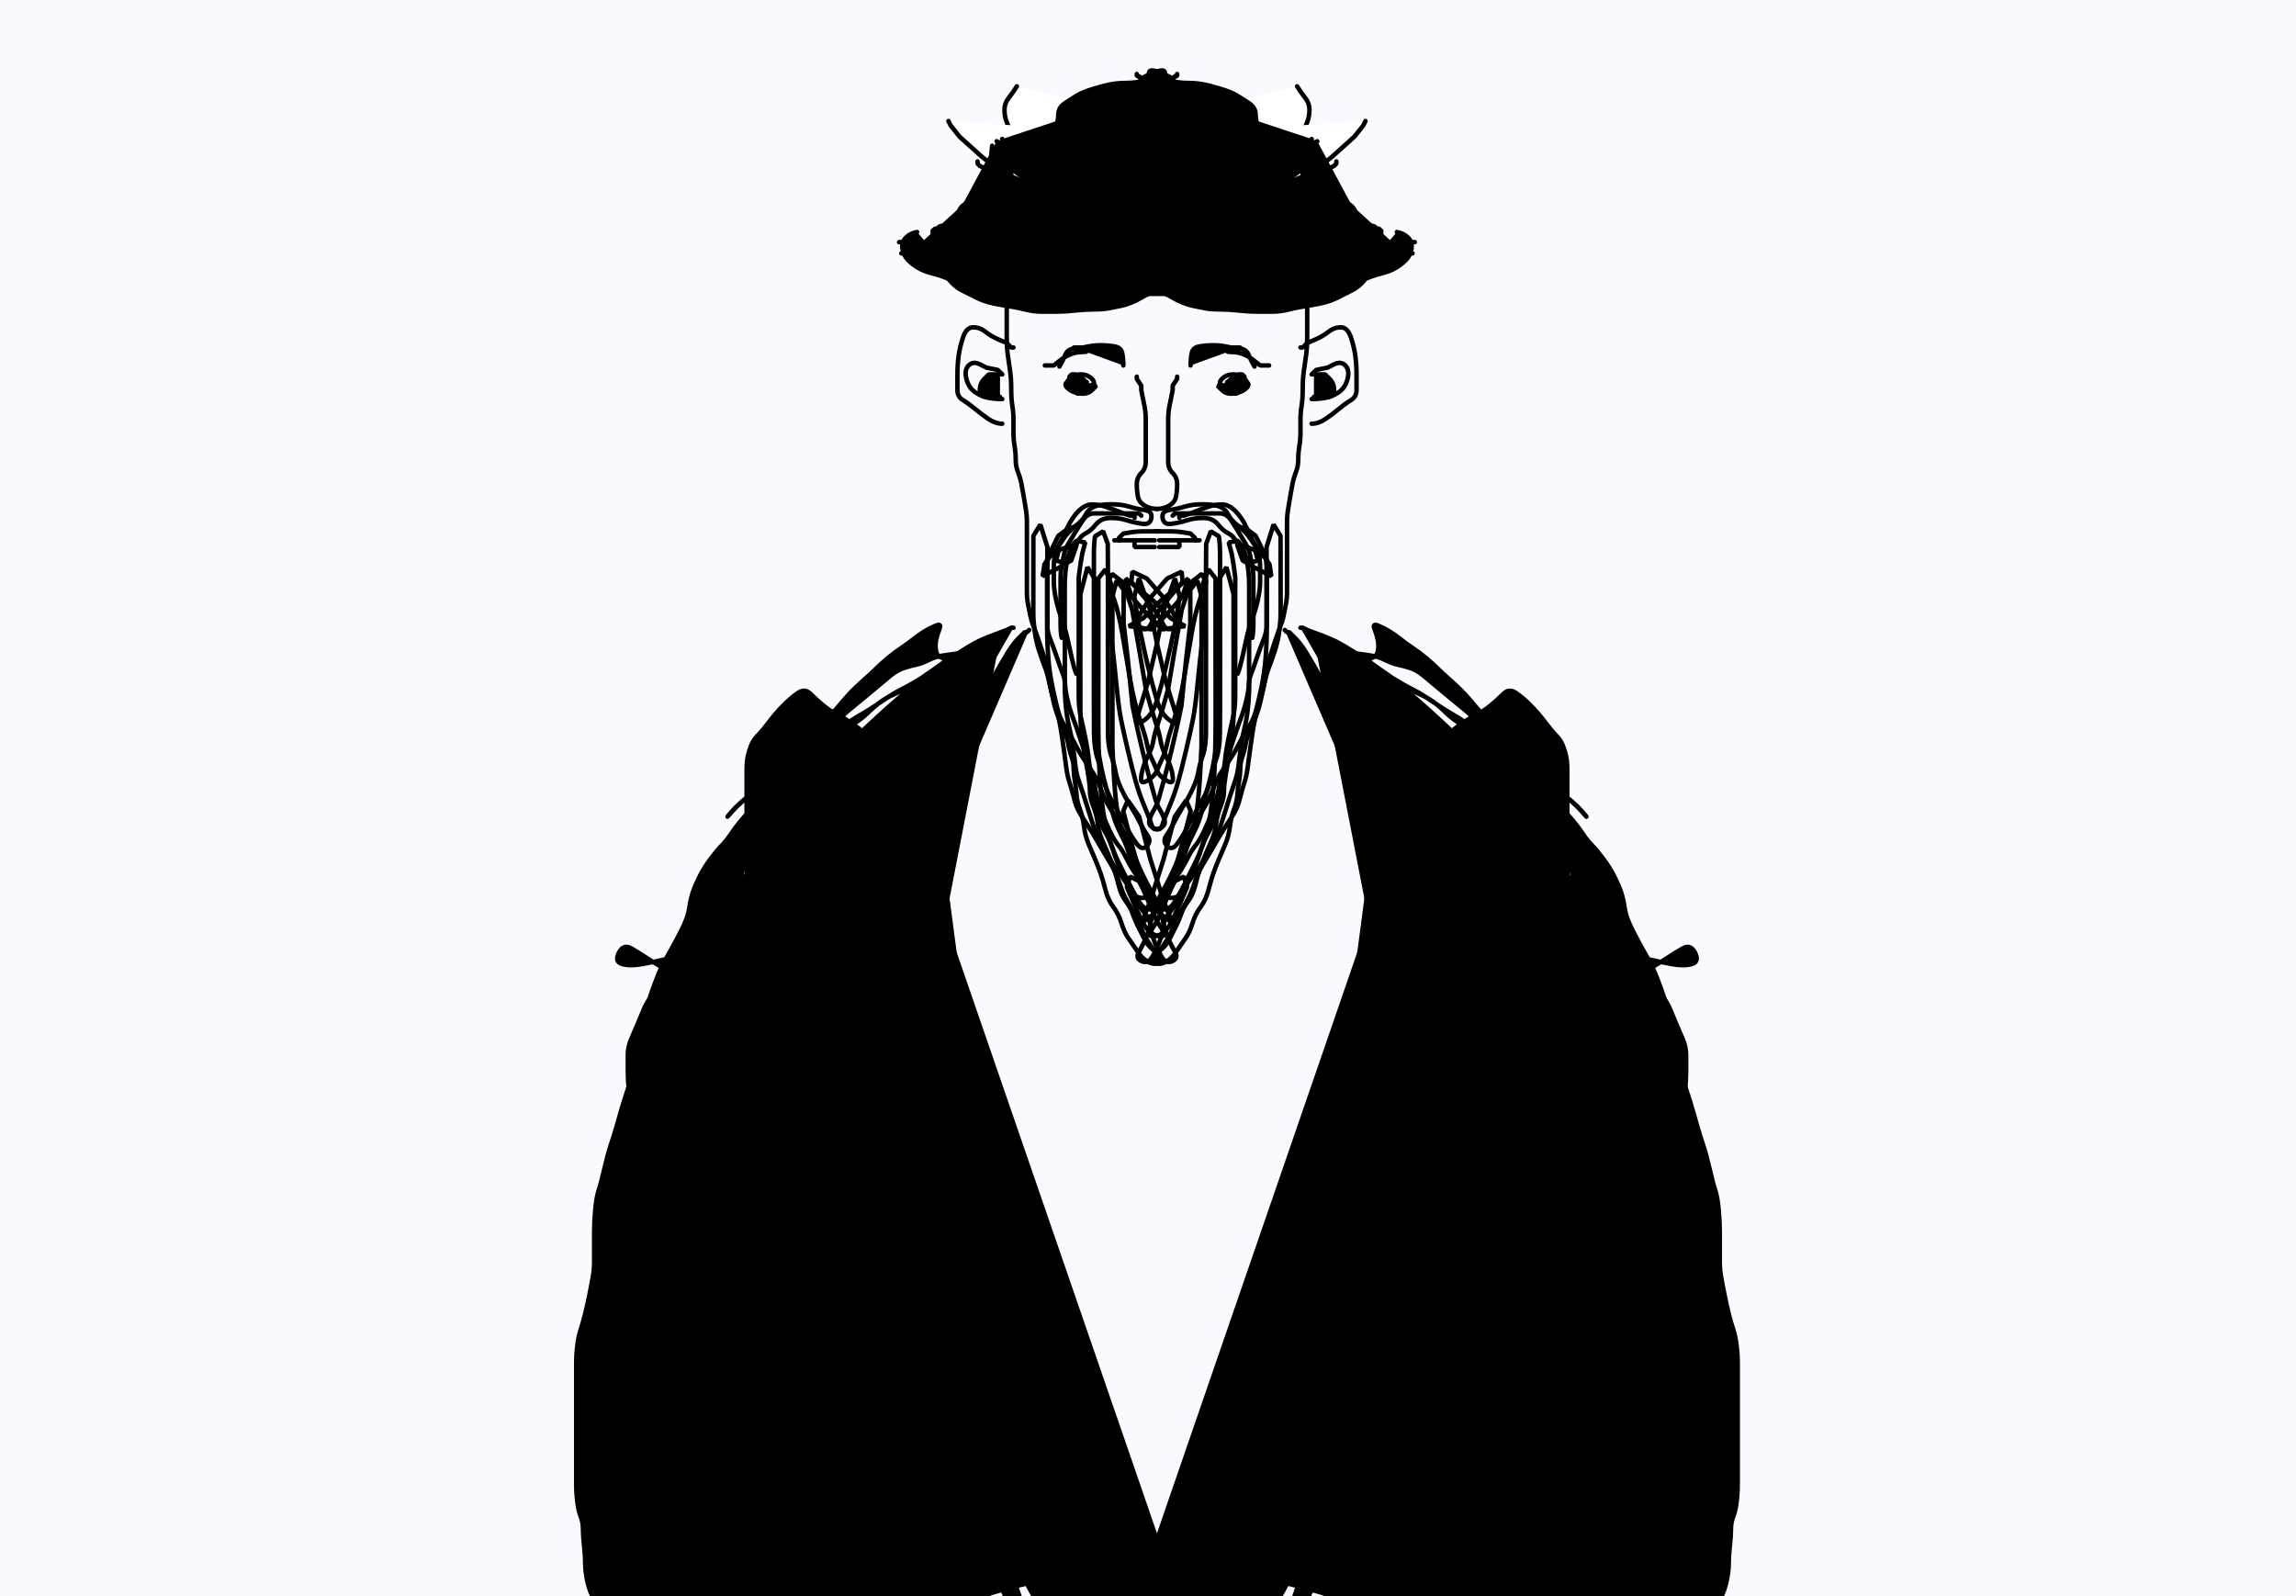 <?xml version="1.0" encoding="UTF-8" standalone="no"?>
<svg
    xmlns:rdf="http://www.w3.org/1999/02/22-rdf-syntax-ns#"
    xmlns="http://www.w3.org/2000/svg"
    xmlns:cc="http://web.resource.org/cc/"
    xmlns:xlink="http://www.w3.org/1999/xlink"
    xmlns:dc="http://purl.org/dc/elements/1.1/"
    xmlns:svg="http://www.w3.org/2000/svg"
    xmlns:inkscape="http://www.inkscape.org/namespaces/inkscape"
    xmlns:sodipodi="http://sodipodi.sourceforge.net/DTD/sodipodi-0.dtd"
    xmlns:ns1="http://sozi.baierouge.fr"
    style="font-size:12;font-family:'Dialog';text-rendering:auto;color-rendering:auto;fill:black;shape-rendering:auto;stroke:black;stroke-linecap:square;stroke-miterlimit:10;image-rendering:auto;color-interpolation:auto"
    viewBox="0 0 1024 712"
  >
  <rect x="0" y="0" width="1024" height="712" fill="#808080" stroke="none"/>
  <!--Generated by Alchemy (http://al.chemy.org) with Batik SVG Generator-->
  <g
    >
    <g
        style="stroke:rgb(249,249,255);fill:rgb(249,249,255)"
      >
      <rect
          y="0"
          x="0"
          height="746"
          width="1032"
      />
    </g
    >
    <g
        style="stroke-linejoin:bevel;stroke-width:2;stroke-linecap:round"
      >
      <path
          style="fill:none"
          d="m416 103h1l2-2 4-1t2.5-1 6-2 10.5-2.5 10-2 6.5-0.5 9.5-0.5 9-0.5 6.5 0 8.5 0 9 0 7 0 6 0"
      />
      <path
          style="fill:none"
          d="m616 103h-1l-2-2-4-1t-2.5-1-6-2-10.5-2.5-10-2-6.5-0.5-9.5-0.5-9-0.5-6.5 0-8.5 0-9 0-7 0-6 0"
      />
      <path
          style="fill:none"
          d="m418 102h-1l-1 1v2t-1.5 3-1.5 6 2.5 4.5 5 2.5 5 2 6 3 6 2.5 6 0.5 6.5 0.5 5.5 1 6 0.5 6.5 0 6 0 6 0 6 0 6 0 6 0 6.5 0 6.5 0 6.5 0 6.5 0"
      />
      <path
          style="fill:none"
          d="m614 102h1l1 1v2t1.5 3 1.5 6-2.5 4.5-5 2.5-5 2-6 3-6 2.5-6 0.5-6.5 0.5-5.5 1-6 0.5-6.5 0-6 0-6 0-6 0-6 0-6 0-6.5 0-6.5 0-6.5 0-6.5 0"
      />
      <path
          style="fill:none"
          d="m531 91l-1 1h-2-3t-3 0-6 0-8 0-9 0-6.5-0.5-5-1-5-1.5-5.5-2-6-2.5-5.5-3.5-3-4.5 0.5-5 3.5-3.5 5-2.5 5.5-2 6-0.5 6.5 0 7 0 6.5 0 6 0 6 0"
      />
      <path
          style="fill:none"
          d="m501 91l1 1h2 3t3 0 6 0 8 0 9 0 6.5-0.5 5-1 5-1.5 5.5-2 6-2.5 5.5-3.5 3-4.5-0.5-5-3.5-3.5-5-2.5-5.5-2-6-0.5-6.5 0-7 0-6.5 0-6 0-6 0"
      />
      <path
          style="fill:none"
          d="m449 128v2 4 11t0 5 0.5 8.5 1 7 0.5 8 0.5 7.5 0.5 6 0 6 0.5 6 0.5 6 1 5.5 1.5 5 1 5.5 1 6 0.5 6 0 6 0 6.5 0 6.5 0 6 0 6 0.5 5.5 1 5 1.5 5 2 5.5 2 6 1.5 5.5 1 5 1 5 1.5 5.5 2 7.5 1.5 8 1 7 1 7.5 1.5 7 2 7 2.5 6.5 3.5 5.5 4 6.5 3.5 6 3 5 2.5 5 2 5.5 3 6.5 3.5 6 2.5 5.5 4 7.5 5 7"
      />
      <path
          style="fill:none"
          d="m583 128v2 4 11t0 5-0.5 8.5-1 7-0.5 8-0.5 7.5-0.5 6 0 6-0.5 6-0.5 6-1 5.5-1.5 5-1 5.5-1 6-0.5 6 0 6 0 6.5 0 6.5 0 6 0 6-0.5 5.5-1 5-1.5 5-2 5.5-2 6-1.5 5.5-1 5-1 5-1.5 5.5-2 7.5-1.5 8-1 7-1 7.5-1.5 7-2 7-2.5 6.5-3.5 5.5-4 6.5-3.5 6-3 5-2.5 5-2 5.5-3 6.5-3.5 6-2.5 5.5-4 7.5-5 7"
      />
      <path
          style="fill:none"
          d="m466 163h1 1 2t2.5-2 5-3 5.5-1 0.5-1-5-0.5-3.5 3-2.5 5"
      />
      <path
          style="fill:none"
          d="m566 163h-1-1-2t-2.5-2-5-3-5.5-1-0.5-1 5-0.5 3.5 3 2.5 5"
      />
      <path
          style="fill:none"
          d="m477 168l1-1h1 1t-2.5 2-0.5 0 5-2 5 2-0.5 3-5.5 1-4-2.5 2-2.5 5 2-0.5 2.5 0-1 0-1-1.5 3-1.5 2"
      />
      <path
          style="fill:none"
          d="m555 168l-1-1h-1-1t2.5 2 0.5 0-5-2-5 2 0.5 3 5.5 1 4-2.5-2-2.5-5 2 0.5 2.5 0-1 0-1 1.5 3 1.5 2"
      />
      <path
          style="fill:none"
          d="m507 168v1l2 3v2t0.5 2.5 1 5 0.5 6 0 6.5 0 6 0 6-2 5-2 5 0.5 5.5 3 4 5.5 1.5"
      />
      <path
          style="fill:none"
          d="m525 168v1l-2 3v2t-0.5 2.5-1 5-0.5 6 0 6.5 0 6 0 6 2 5 2 5-0.5 5.5-3 4-5.5 1.5"
      />
      <path
          style="fill:none"
          d="m499 241v-1l1-1 1-1t3-0.5 6.5-0.5 6.5 0"
      />
      <path
          style="fill:none"
          d="m533 241v-1l-1-1-1-1t-3-0.5-6.5-0.5-6.5 0"
      />
      <path
          style="fill:none"
          d="m497 241h1 1 1t3 0 6 0 6 0"
      />
      <path
          style="fill:none"
          d="m535 241h-1-1-1t-3 0-6 0-6 0"
      />
      <path
          style="fill:none"
          d="m506 241v1 1 1t3 0 6 0"
      />
      <path
          style="fill:none"
          d="m526 241v1 1 1t-3 0-6 0"
      />
      <path
          style="fill:none"
          d="m452 155h-1l-1-1-1-1t-3.5-1.5-6-3.5-5.5-2-4.5 4.5-2 8.5-0.5 8 0 7 2.5 4.5 5.5 4 6 4.5 6 2"
      />
      <path
          style="fill:none"
          d="m580 155h1l1-1 1-1t3.5-1.5 6-3.5 5.5-2 4.5 4.5 2 8.5 0.5 8 0 7-2.5 4.5-5.5 4-6 4.5-6 2"
      />
      <path
          style="fill:none"
          d="m447 167l-1-1-1-1-5-1t-3-1.5-5 0.5-1 6 4 6 6 2.5 6 0.5"
      />
      <path
          style="fill:none"
          d="m585 167l1-1 1-1 5-1t3-1.5 5 0.5 1 6-4 6-6 2.5-6 0.5"
      />
      <path
          style="fill:none"
          d="m464 234l3.12 10-0.02 9 0.04 6-0.02 11t0.02 3.5 0.01 6 1.38 5.92q1.39 3.41 2.89 7.91 1.51 4.5 2.51 7t1.1 5.08q0.09 2.59 1.04 6.71 0.96 4.12 2.41 7.95 1.46 3.83 3.04 8.62t2.53 7.55 1.04 5.76 0.56 5.74 0.48 5.5 1.5 6.45 1.96 7.61q0.48 3.93 1.85 7.11 1.37 3.19 2.97 6.89 1.61 3.69 2.58 6.7t2 7.13q1.04 4.11 3.13 6.88 2.1 2.77 3.02 5.5 0.93 2.72 2.2 5.24 1.27 2.51 2.97 5.88 1.69 3.37 4.07 5.06 2.37 1.68 2.37 4.3-0.01 2.62-3.26 1.63-3.24-0.99-5.87-4.81-2.62-3.81-4.43-6.44-1.8-2.63-3.03-6.62-1.23-3.98-3.6-7.16-2.37-3.19-3.49-7.51t-2.1-7.2q-0.99-2.87-2.38-6.18-1.4-3.3-2.99-7-1.6-3.7-2.17-8.2t-1.81-7.62q-1.25-3.13-1.5-6.5-0.26-3.38-0.75-6.12t-0.52-5.5-0.94-5.26-1.46-5.74-2.97-8.45-3.5-9.95-2-8.96q-0.91-4.23-1.91-6.73t-2.49-7q-1.5-4.5-2.11-9.09-0.61-4.58-0.62-8.08t0.01-9 0.01-8.5 0.01-7.5 0.01-9.5z"
      />
      <path
          style="fill:none"
          d="m568 234l-3.12 10 0.02 9-0.04 6 0.02 11t-0.02 3.5-0.01 6-1.38 5.92q-1.39 3.41-2.89 7.91-1.51 4.5-2.51 7t-1.1 5.08q-0.09 2.59-1.04 6.71-0.96 4.12-2.41 7.95-1.46 3.83-3.04 8.62t-2.53 7.55-1.04 5.76-0.56 5.74-0.48 5.5-1.5 6.45-1.96 7.61q-0.48 3.93-1.85 7.11-1.37 3.19-2.97 6.89-1.61 3.69-2.58 6.7t-2 7.13q-1.04 4.11-3.13 6.88-2.1 2.77-3.02 5.5-0.93 2.72-2.2 5.24-1.27 2.51-2.97 5.88-1.69 3.37-4.07 5.06-2.37 1.68-2.37 4.3 0.01 2.62 3.26 1.63 3.24-0.99 5.87-4.81 2.62-3.81 4.43-6.44 1.8-2.63 3.03-6.62 1.23-3.98 3.6-7.16 2.37-3.19 3.49-7.51t2.1-7.2q0.99-2.87 2.38-6.18 1.4-3.3 2.99-7 1.6-3.7 2.17-8.2t1.81-7.62q1.25-3.13 1.5-6.5 0.26-3.38 0.75-6.12t0.52-5.5 0.94-5.26 1.46-5.74 2.97-8.45 3.5-9.95 2-8.96q0.91-4.23 1.91-6.73t2.49-7q1.5-4.5 2.11-9.09 0.61-4.58 0.62-8.08t-0.01-9-0.01-8.5-0.01-7.5-0.01-9.5z"
      />
      <path
          style="fill:none"
          d="m465 257l0.79-5.21 1.58-2.54 3.37-3.51 1.61-2.5t2.01-3q2.01-2.99 5.33-5.61 3.32-2.61 4.49-5t3.5-3.5 7.32-1.19q5-0.08 8.5 1 3.49 1.08 7 1.57 3.5 0.49 3 3.56t-4 2.58-6.99-1.59q-3.5-1.1-7.5-1-4.01 0.1-6.23 2.87-2.22 2.78-4.5 3.91-2.29 1.14-3.47 3.53-1.18 2.38-3.17 5.39-1.99 3-4.5 6z"
      />
      <path
          style="fill:none"
          d="m567 257l-0.79-5.21-1.58-2.54-3.37-3.51-1.61-2.5t-2.01-3q-2.01-2.99-5.33-5.61-3.32-2.61-4.49-5t-3.5-3.5-7.32-1.19q-5-0.08-8.5 1-3.49 1.08-7 1.57-3.5 0.49-3 3.56t4 2.58 6.99-1.59q3.5-1.1 7.5-1 4.01 0.1 6.23 2.87 2.22 2.78 4.5 3.91 2.29 1.14 3.47 3.53 1.18 2.38 3.17 5.39 1.99 3 4.5 6z"
      />
      <path
          style="fill:none"
          d="m484 242l-1.25 4.63-0.77 4.36-0.89 6.45 0.03 8.56t0 3 0 7 0 10.5-0.02 10-0.01 6.5 0.03 8 0.99 9.19 2 9.28q1.04 5.08 1.51 9.63 0.48 4.56 1.43 7.23t1.49 5.91q0.54 3.25 2.07 7.74 1.53 4.5 3.88 9.65 2.36 5.15 4.16 7.28t3.92 6.3 4.69 7.78q2.57 3.6 4.66 7.3 2.1 3.7 4.2 6.6 2.1 2.89 2.57 6t1.92 6.73q1.46 3.61 3.32 6.7 1.87 3.08-1.04 4.38-2.91 1.31-4.8-1.9-1.89-3.2-3.41-7.29t-1.68-6.8-2.51-5.49q-2.35-2.79-4.18-6.06-1.82-3.28-2.98-5.51-1.16-2.24-4.09-6.14-2.93-3.89-5.31-7.72t-4.08-7.7-3.34-9.22q-1.65-5.35-3.12-9.85-1.47-4.51-2.43-7.26-0.96-2.76-1.51-7.59t-1.07-8.27q-0.53-3.45-1.49-7.37-0.97-3.91-1.5-9.22t-0.51-10.31 0.03-8.5-0.01-8-0.02-10.5 0-9 0-7.5 0.52-8.22q0.51-3.72 1.57-7 1.05-3.27 3.16-5.09z"
      />
      <path
          style="fill:none"
          d="m548 242l1.25 4.63 0.77 4.36 0.89 6.45-0.03 8.56t0 3 0 7 0 10.5 0.02 10 0.01 6.5-0.03 8-0.99 9.19-2 9.28q-1.04 5.08-1.51 9.63-0.48 4.56-1.43 7.23t-1.49 5.91q-0.54 3.25-2.07 7.74-1.53 4.5-3.88 9.65-2.36 5.15-4.16 7.28t-3.92 6.3-4.69 7.78q-2.57 3.6-4.66 7.3-2.1 3.7-4.2 6.6-2.1 2.89-2.57 6t-1.92 6.73q-1.46 3.61-3.32 6.7-1.87 3.08 1.04 4.38 2.91 1.31 4.8-1.9 1.89-3.2 3.41-7.29t1.68-6.8 2.51-5.49q2.35-2.79 4.18-6.06 1.82-3.28 2.98-5.51 1.16-2.24 4.09-6.14 2.93-3.89 5.31-7.72t4.08-7.7 3.34-9.22q1.65-5.35 3.12-9.85 1.47-4.51 2.43-7.26 0.96-2.76 1.51-7.59t1.07-8.27q0.53-3.45 1.49-7.37 0.97-3.91 1.5-9.22t0.51-10.31-0.03-8.5 0.01-8 0.02-10.5 0-9 0-7.5-0.52-8.22q-0.51-3.72-1.57-7-1.05-3.27-3.16-5.09z"
      />
      <path
          style="fill:none"
          d="m485 253l3.16 5v14l-0.02 20 0.06 10t-0.02 5.5-0.01 11 1.49 15.26q1.48 9.77 3.41 16.58 1.93 6.8 2.95 11.39 1.03 4.59 3.44 9.36 2.42 4.76 3.44 7.25t2.46 5.37q1.45 2.89 2.53 6.09 1.09 3.21 3.41 6.33 2.31 3.13 4.63 5.87 2.32 2.75-1.43 3.5t-5.93-2.5q-2.18-3.26-4.87-8.63-2.68-5.38-4.09-8.17-1.42-2.8-2.47-5.41-1.06-2.62-2.04-5.13t-2.36-4.79q-1.38-2.29-2.58-7.24-1.21-4.95-3.18-11.86-1.98-6.91-3.55-17.11-1.57-10.19-1.59-15.92-0.02-5.74-0.01-11.24t-0.01-10.5 0.01-15 0.02-17z"
      />
      <path
          style="fill:none"
          d="m547 253l-3.16 5v14l0.02 20-0.06 10t0.02 5.5 0.01 11-1.49 15.26q-1.48 9.77-3.41 16.58-1.93 6.8-2.95 11.39-1.03 4.59-3.44 9.36-2.42 4.76-3.44 7.25t-2.46 5.37q-1.45 2.89-2.53 6.09-1.09 3.21-3.41 6.33-2.31 3.13-4.63 5.87-2.32 2.75 1.43 3.5t5.93-2.5q2.18-3.26 4.87-8.63 2.68-5.38 4.09-8.17 1.42-2.8 2.47-5.41 1.06-2.62 2.04-5.13t2.36-4.79q1.38-2.29 2.58-7.24 1.21-4.95 3.18-11.86 1.98-6.91 3.55-17.11 1.57-10.19 1.59-15.92 0.02-5.74 0.01-11.24t0.01-10.5-0.01-15-0.02-17z"
      />
      <path
          style="fill:none"
          d="m493 254l3.14 8-0.02 22 0.02 23v26t0.52 10.42q0.52 10.43 1.48 17.28 0.97 6.86 2.39 11.08 1.43 4.23 2.43 7.23t2.02 6q1.02 2.99 2.83 5.62 1.8 2.63 3.8 6.13t-1.61 3.74-5.61-3.26-4.2-8.37q-2.19-4.87-3.17-7.88-0.98-3-2.48-7.5t-2.57-11.77q-1.08-7.28-1.61-17.92-0.54-10.65-0.52-23.72 0.02-13.08 0.02-24.58t0.01-22.5 0-15z"
      />
      <path
          style="fill:none"
          d="m539 254l-3.14 8 0.02 22-0.02 23v26t-0.52 10.42q-0.52 10.43-1.48 17.28-0.97 6.86-2.39 11.08-1.43 4.23-2.43 7.23t-2.02 6q-1.02 2.99-2.83 5.62-1.8 2.63-3.8 6.13t1.61 3.74 5.61-3.26 4.2-8.37q2.19-4.87 3.17-7.88 0.98-3 2.48-7.5t2.57-11.77q1.08-7.28 1.61-17.92 0.54-10.65 0.52-23.72-0.02-13.08-0.02-24.58t-0.01-22.5 0-15z"
      />
      <path
          style="fill:none"
          d="m492 237l2.06 5.61 0.06 10.39 0.02 16-0.02 19t0.02 8.5 0 16 0 14 1.43 10.5q1.41 4.01 1.95 7.25t2.4 7.3q1.87 4.05 4.3 7.95 2.44 3.91 4.09 7.21t3.47 5.93-0.34 4.78q-2.16 2.16-4.62-1.25-2.47-3.41-3.96-6.41-1.49-3.01-3-5.59-1.52-2.58-4.08-7.17-2.57-4.6-3.7-9.55-1.14-4.94-2.6-9.2t-1.55-11.25q-0.09-7-0.07-14.5t0-16 0-18 0.01-17.5 0-13.5 0.54-8.31z"
      />
      <path
          style="fill:none"
          d="m540 237l-2.06 5.61-0.06 10.39-0.02 16 0.02 19t-0.02 8.5 0 16 0 14-1.43 10.5q-1.41 4.01-1.95 7.25t-2.4 7.3q-1.87 4.05-4.3 7.95-2.44 3.91-4.09 7.21t-3.47 5.93 0.34 4.78q2.16 2.16 4.62-1.25 2.47-3.41 3.96-6.41 1.49-3.01 3-5.59 1.52-2.58 4.08-7.17 2.57-4.6 3.7-9.55 1.14-4.94 2.6-9.2t1.55-11.25q0.09-7 0.07-14.5t0-16 0-18-0.01-17.5 0-13.5-0.54-8.31z"
      />
      <path
          style="fill:none"
          d="m498 259l3.14 4-0.02 15 1.94 16.64 2.02 20.05t1 4.85q1 4.84 3 13.29t3.49 13.89q1.5 5.44 2.47 8.93 0.98 3.49 2.32 5.61 1.33 2.12 2 4.55t-2.15 3.68-3.53-1.24-3.2-8.44q-2.5-5.95-4.02-11.46-1.53-5.51-3.53-14.07-2.01-8.56-3.01-13.61t-2-15.21q-1-10.15-1.99-18.63-0.99-8.47-1.02-16.15z"
      />
      <path
          style="fill:none"
          d="m534 259l-3.14 4 0.02 15-1.94 16.64-2.02 20.05t-1 4.85q-1 4.84-3 13.29t-3.49 13.89q-1.5 5.44-2.47 8.93-0.98 3.49-2.32 5.61-1.33 2.12-2 4.55t2.15 3.68 3.53-1.24 3.2-8.44q2.5-5.95 4.02-11.46 1.53-5.51 3.53-14.07 2.01-8.56 3.01-13.61t2-15.21q1-10.15 1.99-18.63 0.99-8.47 1.02-16.15z"
      />
      <path
          style="fill:none"
          d="m496 256l4.93 3.83 4.03 12.18 3.07 17.45 3.03 18.03t1.49 5.34q1.5 5.34 2.98 9.75 1.49 4.41 2.05 7.66 0.56 3.24 2 6 1.44 2.75 2.45 5.75t1.07 5.5q0.06 2.51-3.1 0.51t-4.1-4.49q-0.94-2.5-2.24-5.12-1.31-2.63-2.05-6.25-0.75-3.62-2.19-7.88-1.44-4.25-2.95-9.84-1.52-5.59-3.02-14.75-1.51-9.16-3-17.65-1.48-8.48-3.45-14.26-1.96-5.77-2.95-8.18z"
      />
      <path
          style="fill:none"
          d="m536 256l-4.93 3.83-4.03 12.18-3.07 17.45-3.03 18.03t-1.49 5.34q-1.5 5.34-2.98 9.75-1.49 4.41-2.05 7.66-0.56 3.24-2 6-1.44 2.75-2.45 5.75t-1.07 5.5q-0.06 2.51 3.1 0.51t4.1-4.49q0.94-2.5 2.24-5.12 1.31-2.63 2.05-6.25 0.75-3.62 2.19-7.88 1.44-4.25 2.95-9.84 1.52-5.59 3.02-14.75 1.51-9.16 3-17.65 1.48-8.48 3.45-14.26 1.96-5.77 2.95-8.18z"
      />
      <path
          style="fill:none"
          d="m508 258l5.11 14.58 2.97 14.8 3.96 16.91 3.92 12.8t1.05 3.52-3.01 0.89-6.01-9.11-3.99-15.08-3.56-16.14q-1.52-7.55-2.54-15.15z"
      />
      <path
          style="fill:none"
          d="m524 258l-5.11 14.58-2.97 14.8-3.96 16.91-3.92 12.8t-1.05 3.52 3.01 0.89 6.01-9.11 3.99-15.08 3.56-16.14q1.52-7.55 2.54-15.15z"
      />
      <path
          style="fill:none"
          d="m503 357l5.05 7.24 4.99 18.96 5.99 18.84 3.9 9.79t-4.93-3.83-7.98-13.43q-3.05-9.61-5.55-19.19-2.51-9.58-3.51-13.6z"
      />
      <path
          style="fill:none"
          d="m529 357l-5.05 7.24-4.99 18.96-5.99 18.84-3.9 9.79t4.93-3.83 7.98-13.43q3.05-9.61 5.55-19.19 2.51-9.58 3.51-13.6z"
      />
      <path
          style="fill:none"
          d="m502 258l12.41 9.99 7.8 7.8 6.35 3.48-10.12 1.46t-4.32-4.26q-4.33-4.26-9.43-10.36z"
      />
      <path
          style="fill:none"
          d="m530 258l-12.41 9.99-7.8 7.8-6.35 3.48 10.12 1.46t4.32-4.26q4.33-4.26 9.43-10.36z"
      />
      <path
          style="fill:none"
          d="m505 255l6.45 3.04 6.93 7.88 4.25 6.33 3.18 6.35t-2.7 1.56q-2.69 1.56-4.3-1.6-1.62-3.16-3.53-5.98-1.91-2.83-5.28-6.66-3.38-3.84-5.42-6.4z"
      />
      <path
          style="fill:none"
          d="m527 255l-6.45 3.04-6.93 7.88-4.25 6.33-3.18 6.35t2.7 1.56q2.69 1.56 4.3-1.6 1.62-3.16 3.53-5.98 1.91-2.83 5.28-6.66 3.38-3.84 5.42-6.4z"
      />
      <path
          style="fill:none"
          d="m504 391l3.98 2.01 1.83 3.59 3.09 7.16 2.99 7t2.42 3.8-1.81 2.94-6.81-6.06-4.09-8.7q-1.5-3.5-3.04-7.12z"
      />
      <path
          style="fill:none"
          d="m528 391l-3.98 2.01-1.83 3.59-3.09 7.16-2.99 7t-2.42 3.8 1.81 2.94 6.81-6.06 4.09-8.7q1.5-3.5 3.04-7.12z"
      />
      <path
          style="fill:none"
          d="m473 66l2.01-3.96 8.21-2.144 9.43-1.056 4.73-0.919t2.81-0.031q2.81-0.03 6.81-0.01t6.5-0.01 5 0 5 0.01 5.31 0.51q2.81 0.531 7.07 2.631 4.27 2.101 7.51 5.163 3.24 3.063 6.8 4.633 3.55 1.57 1.82 4.166t-5.45 0.764q-3.73-1.832-5.46-3.913t-4.99-3.518q-3.26-1.438-6.99-2.837-3.74-1.4-8.43-1.389-4.69 0.01-7.19 0.04t-6.5 0.05-6.5-0.01-9.32 0.98q-6.83 1.011-10.62 1.982z"
      />
      <path
          style="fill:none"
          d="m559 66l-2.01-3.96-8.21-2.144-9.43-1.056-4.73-0.919t-2.81-0.031q-2.81-0.03-6.81-0.01t-6.5-0.01-5 0-5 0.01-5.31 0.51q-2.81 0.531-7.07 2.631-4.27 2.101-7.51 5.163-3.24 3.063-6.8 4.633-3.55 1.57-1.82 4.166t5.45 0.764q3.73-1.832 5.46-3.913t4.99-3.518q3.26-1.438 6.99-2.837 3.74-1.4 8.43-1.389 4.69 0.01 7.19 0.04t6.5 0.05 6.5-0.01 9.32 0.98q6.83 1.011 10.62 1.982z"
      />
      <path
          style="fill:none"
          d="m484 68l-4 3.14 3.16 2.86 3.43 0.342 6.26 1.677t3.57 1.011q3.57 1.01 7.57 1.42 4.01 0.41 8.51 0.4t9 0.5 7.5 0.51 6 0.01 7 0.02 7-0.929q3.01-0.94 6.01-1.94t1.14 0.771-4.32 0.353q-2.47-1.418-5.58-2.253-3.12-0.834-7.68-2.374-4.56-1.539-8.45-2.505-3.88-0.967-6.5-0.9t-5.62 0.027-6.26-0.532q-3.26-0.491-6.5-0.47-3.24 0.022-3.65 5.442t4.93 6.41q5.34 0.991 10.69 1.966 5.35 0.974 9.57 0.949t7.22-0.025 7.5 0 7.5 0 6 0 7.78-1.004q4.77-1.004 7.5-1.939 2.72-0.935 0.34-2.403-2.39-1.468-10.5-1.951-8.12-0.483-14.62-0.473t-16.08-0.472q-9.59-0.482-14-0.5-4.42-0.018-8.92-0.008t-7 0.02-3.42 3.93 4.38 5.897 8.92 1.95 10.12-0.047 9.5 0 6.69-0.97q3.69-0.989 8.38-2.893 4.69-1.903 7.01-3.831 2.31-1.928-2.11-2.503-4.41-0.575-12.19-0.569t-21.39-1.028q-13.62-1.034-19.5-0.99-5.89 0.044-9.39 0.044t-6-0.03-3.45 4.93 1.88 5.456q2.82 0.497 12.75 2.471t18.22 2.456q8.28 0.482 15.69 0.47 7.41-0.013 16.32-0.511 8.92-0.497 10.66-2.747 1.74-2.251 1.52-5.943-0.21-3.692-4.02-5.886-3.81-2.193-12.68-3.469-8.87-1.275-16.63-1.266t-15.46-0.995q-7.71-1.003-13.5-0.97-5.8 0.034-9.08 0.508-3.28 0.475-5.09 3.137-1.8 2.662-2.73 5.452-0.92 2.79-0.4 6.491 0.52 3.702 4.71 5.609 4.19 1.906 10.49 1.722 6.3-0.185 12.3-0.175t12-0.01 9-0.01 5.29-1.323q2.3-1.333 4.92-2.378 2.62-1.044 4.79-4.293t1.02-6.781q-1.16-3.532-2.92-6.996t1.04-4.752q2.8-1.287 4.16 0.905 1.36 2.193 2.6 7.229t0.58 9.504q-0.65 4.468-2.94 6.886t-5.33 3.751-5.92 2.789q-2.88 1.455-6.58 1.622-3.71 0.167-9.71 0.177t-12-0.01-13-0.01-10.7-1.675q-3.7-1.684-5.94-3.324-2.24-1.639-3.31-5.093t-0.05-9.252q1.02-5.799 2.6-9.009 1.57-3.21 3.99-4.483 2.42-1.274 6.2-1.838 3.77-0.565 9.99-0.59 6.22-0.026 13.92 1.008 7.71 1.033 15.5 1.03 7.8-0.004 17.54 1.505t13.37 3.734q3.63 2.224 5.82 7.531 2.19 5.306 0.48 10.614-1.72 5.308-4.07 6.48t-11.76 1.75q-9.41 0.577-16.99 0.58-7.59 0.002-16.18-0.511-8.59-0.512-18.81-2.53-10.21-2.018-14.85-4.283-4.65-2.266-5.25-7.03t2.51-9.02 6.55-4.54 6.94-0.314 9.5-0.03 19.61 1.044q13.62 1.044 21.5 1.01 7.89-0.034 11.61 0.472t6.74 3.566q3.02 3.062 2.09 6.426-0.94 3.364-3.54 4.897-2.61 1.533-6.19 3.072t-7.89 2.636q-4.31 1.096-9.12 1.607-4.81 0.51-9.31 0.53t-10.5 0-10.38-1.047-8.06-5.05-3.7-6.523 1.17-5.193q1.2-2.693 3.22-4.298t5.38-1.887q3.37-0.282 5.87-0.272t6.5 0.02 6.5 0 12.08 0.482q9.59 0.492 16 0.51 6.42 0.018 12.92 0.028t10.88 1.027q4.39 1.017 6.76 3.608t1.53 6.24q-0.84 3.648-3.26 4.941-2.41 1.292-7.69 2.357-5.27 1.065-10 1.561-4.72 0.496-7.72 0.496t-7.5 0-7.5 0-7.5 0-10.28-1.025-9.43-2.051q-3.65-1.025-6.94-2.603-3.28-1.579-4.16-6.01-0.87-4.431-0.85-8.431t3.59-5.58 7.07-1.58 6.76 0.522q3.26 0.521 6 0.53 2.74 0.008 5.74-0.032t7.38 1.027 9 2.6q4.61 1.534 8.05 2.495 3.44 0.96 6.32 2.626 2.89 1.665 2.56 6.018-0.32 4.353-3.32 5.353t-7.49 1.56q-4.5 0.561-9.5 0.571t-8 0.02-6 0.01-7-0.49-9-0.5-8.49-1.1q-3.5-1.09-8.93-2.58-5.43-1.489-8.3-3.15-2.87-1.662-3.66-5.991-0.78-4.329 2.8-5.899z"
      />
      <path
          style="fill:none"
          d="m548 68l4 3.14-3.16 2.86-3.44 0.342-6.25 1.677t-3.57 1.011q-3.57 1.01-7.57 1.42-4.01 0.41-8.51 0.4t-9 0.5-7.5 0.51-6 0.01-7 0.02-7-0.929q-3.01-0.94-6.01-1.94t-1.14 0.771 4.32 0.353q2.47-1.418 5.58-2.253 3.12-0.834 7.68-2.374 4.56-1.539 8.45-2.505 3.88-0.967 6.5-0.9t5.62 0.027 6.26-0.532q3.26-0.491 6.5-0.47 3.24 0.022 3.65 5.442t-4.93 6.41q-5.34 0.991-10.69 1.966-5.35 0.974-9.57 0.949t-7.22-0.025-7.5 0-7.5 0-6 0-7.78-1.004q-4.77-1.004-7.5-1.939-2.72-0.935-0.34-2.403 2.39-1.468 10.5-1.951 8.12-0.483 14.62-0.473t16.08-0.472q9.59-0.482 14-0.5 4.42-0.018 8.92-0.008t7 0.02 3.42 3.93-4.38 5.897-8.92 1.95-10.12-0.047-9.5 0-6.69-0.97q-3.69-0.989-8.38-2.893-4.69-1.903-7.01-3.831-2.31-1.928 2.11-2.503 4.41-0.575 12.19-0.569t21.39-1.028q13.62-1.034 19.5-0.99 5.89 0.044 9.39 0.044t6-0.03 3.45 4.93-1.88 5.456q-2.82 0.497-12.75 2.471t-18.22 2.456q-8.28 0.482-15.69 0.47-7.41-0.013-16.32-0.511-8.92-0.497-10.66-2.747-1.74-2.251-1.52-5.943 0.21-3.692 4.02-5.886 3.81-2.193 12.68-3.469 8.87-1.275 16.63-1.266t15.46-0.995q7.71-1.003 13.5-0.97 5.8 0.034 9.08 0.508 3.28 0.475 5.09 3.137 1.8 2.662 2.73 5.452 0.92 2.79 0.4 6.491-0.52 3.702-4.71 5.609-4.19 1.906-10.49 1.722-6.3-0.185-12.3-0.175t-12-0.01-9-0.01-5.29-1.323q-2.3-1.333-4.92-2.378-2.62-1.044-4.79-4.293t-1.02-6.781q1.16-3.532 2.92-6.996t-1.04-4.752q-2.8-1.287-4.16 0.905-1.36 2.193-2.6 7.229t-0.58 9.504q0.65 4.468 2.94 6.886t5.33 3.751 5.92 2.789q2.88 1.455 6.58 1.622 3.71 0.167 9.71 0.177t12-0.01 13-0.01 10.7-1.675q3.7-1.684 5.94-3.324 2.24-1.639 3.31-5.093t0.05-9.252q-1.02-5.799-2.6-9.009-1.57-3.21-3.99-4.483-2.42-1.274-6.2-1.838-3.77-0.565-9.99-0.59-6.22-0.026-13.92 1.008-7.71 1.033-15.5 1.03-7.8-0.004-17.54 1.505t-13.37 3.734q-3.63 2.224-5.82 7.531-2.19 5.306-0.48 10.614 1.72 5.308 4.07 6.48t11.76 1.75q9.41 0.577 16.99 0.58 7.59 0.002 16.18-0.511 8.59-0.512 18.81-2.53 10.21-2.018 14.85-4.283 4.65-2.266 5.25-7.03t-2.51-9.02-6.55-4.54-6.94-0.314-9.5-0.03-19.61 1.044q-13.62 1.044-21.5 1.01-7.89-0.034-11.61 0.472t-6.74 3.566q-3.02 3.062-2.09 6.426 0.94 3.364 3.54 4.897 2.61 1.533 6.19 3.072t7.89 2.636q4.31 1.096 9.12 1.607 4.81 0.51 9.31 0.53t10.5 0 10.38-1.047 8.06-5.05 3.7-6.523-1.17-5.193q-1.2-2.693-3.22-4.298t-5.38-1.887q-3.37-0.282-5.87-0.272t-6.5 0.02-6.5 0-12.08 0.482q-9.59 0.492-16 0.51-6.42 0.018-12.92 0.028t-10.88 1.027q-4.39 1.017-6.76 3.608t-1.53 6.24q0.84 3.648 3.26 4.941 2.41 1.292 7.69 2.357 5.27 1.065 10 1.561 4.72 0.496 7.72 0.496t7.5 0 7.5 0 7.5 0 10.28-1.025 9.43-2.051q3.65-1.025 6.94-2.603 3.28-1.579 4.16-6.01 0.87-4.431 0.85-8.431t-3.59-5.58-7.07-1.58-6.76 0.522q-3.26 0.521-6 0.53-2.74 0.008-5.74-0.032t-7.38 1.027-9 2.6q-4.61 1.534-8.05 2.495-3.44 0.96-6.32 2.626-2.89 1.665-2.56 6.018 0.32 4.353 3.32 5.353t7.49 1.56q4.5 0.561 9.5 0.571t8 0.02 6 0.01 7-0.49 9-0.5 8.49-1.1q3.5-1.09 8.93-2.58 5.43-1.489 8.3-3.15 2.88-1.662 3.66-5.991t-2.8-5.899z"
      />
      <path
          style="fill:none"
          d="m471 250l1.24-4.65 3.77-1.33 4.23-1.05-2.48 7.06t-2.5 1.31z"
      />
      <path
          style="fill:none"
          d="m561 250l-1.24-4.65-3.77-1.33-4.23-1.05 2.48 7.06t2.5 1.31z"
      />
      <path
          style="fill:none"
          d="m509 230l-1-1h-1-2t-4 0-7 0-6 0-5 3-3.5 5.5-3 5-2 5-1 5-0.5 5.5 0 6.5 0 6.5 0 7 0.5 6.5"
      />
      <path
          style="fill:none"
          d="m523 230l1-1h1 2t4 0 7 0 6 0 5 3 3.5 5.5 3 5 2 5 1 5 0.5 5.5 0 6.5 0 6.5 0 7-0.5 6.5"
      />
      <path
          style="fill:none"
          d="m506 231v-1h-2l-3-1t-2.5-1-5.5-2-6-1-6 3-5 7.5-3.5 7-2 5-0.5 5.5 0 6.5 1 8 2.5 8.5 2.5 8.5 2 9 2 7"
      />
      <path
          style="fill:none"
          d="m526 231v-1h2l3-1t2.5-1 5.5-2 6-1 6 3 5 7.5 3.5 7 2 5 0.5 5.5 0 6.5-1 8-2.5 8.5-2.5 8.5-2 9-2 7"
      />
      <path
          style="fill:none"
          d="m481 234l-2 1-3 1-4 3t-1.5 3-2.5 5.5-1 6 0 6.5 0 7 0 11.5 0.5 14.5 2 14 2.5 10.5 3 6.5 4 7 4 7 4 6 3 5.5 2 5 2.5 5 3 5 4 7 3.5 7.5 2.5 6.5 3 6.5 3 5.5 2.5 5.5"
      />
      <path
          style="fill:none"
          d="m551 234l2 1 3 1 4 3t1.5 3 2.5 5.5 1 6 0 6.5 0 7 0 11.5-0.5 14.5-2 14-2.5 10.5-3 6.5-4 7-4 7-4 6-3 5.5-2 5-2.5 5-3 5-4 7-3.5 7.5-2.5 6.5-3 6.5-3 5.5-2.5 5.5"
      />
      <path
          style="fill:none"
          d="m557 76l-3-1-6-2-4-1t-6-1-10.5-1-8 0-8 0-9 0-7.5 1.5-6 3.5-4.5 5-3 7.5-2 9-0.5 7.5 2.5 4.5 6.5 3.5 9.5 3 12 2 13 1 14.5 0 14.5 0 11.5-0.5 8-1.5 5.5-3 6.5-3 9-4.5 9-5.5 3.5-5-4-4.5-10-3-16-3.5-20.5-4.5-21.5-3.5-15-1.5-10-1-8.5-0.5-6.5 0-6 1.5-4 4-3 5-3.5 6.5-3.5 7-2 6"
      />
      <path
          style="fill:none"
          d="m475 76l3-1 6-2 4-1t6-1 10.5-1 8 0 8 0 9 0 7.5 1.5 6 3.5 4.5 5 3 7.5 2 9 0.5 7.5-2.5 4.5-6.5 3.5-9.5 3-12 2-13 1-14.5 0-14.5 0-11.5-0.5-8-1.5-5.5-3-6.5-3-9-4.5-9-5.5-3.5-5 4-4.5 10-3 16-3.5 20.5-4.5 21.5-3.5 15-1.5 10-1 8.5-0.5 6.5 0 6 1.5 4 4 3 5 3.5 6.5 3.5 7 2 6"
      />
      <path
          style="stroke:white;fill:none"
          d="m444 67h1l3 1 10 5t4 2 6 4 5 3.5 6.5 3.5 6 3 5.5 2.5 6 1.5 6.5 0 7.5-1.5 8.5-2.5 10-4.5 8-5.5 4-4.5 1.5-6 0-6.5"
      />
      <path
          style="stroke:white;fill:none"
          d="m588 67h-1l-3 1-10 5t-4 2-6 4-5 3.5-6.5 3.5-6 3-5.5 2.5-6 1.5-6.5 0-7.5-1.5-8.5-2.5-10-4.5-8-5.5-4-4.5-1.5-6 0-6.5"
      />
      <path
          style="fill:white"
          d="m458 59h1 3l6 4t5 2.5 11 5.5 10.5 4.5 9 2 7.5 0.5 6 0 6.5 0 7.5 0.5 11 1 10 0.5 6-0.5-1.5-1.5-7.5-1-6.5 0-6.5 0-6 0.5 4-0.5 13.5-4 9-5.5 6-5 6-5.5 2.5-6-4.5-3-9 0-7.5 0-6 0-7.5 0-8.5 0-10-0.5-10.5-1-8-1"
      />
      <path
          style="fill:white"
          d="m574 59h-1-3l-6 4t-5 2.5-11 5.5-10.5 4.5-9 2-7.5 0.5-6 0-6.5 0-7.5 0.5-11 1-10 0.5-6-0.5 1.5-1.5 7.5-1 6.5 0 6.5 0 6 0.5-4-0.5-13.5-4-9-5.5-6-5-6-5.5-2.5-6 4.5-3 9 0 7.5 0 6 0 7.5 0 8.5 0 10-0.5 10.5-1 8-1"
      />
      <path
          style="fill:white"
          d="m436 72v1l1 1 8 4t4 1.5 7 2.5 8 2.5 9 1.5 10.5 0 12.5 0 11 0 9.5 0 8.5 0 9.5-1.5 10-2.5 9-2.5 9-3.5 8-4 6-5 4-6.5 2.5-6 1-5.5-2-5.5-3.5-5"
      />
      <path
          style="fill:white"
          d="m596 72v1l-1 1-8 4t-4 1.5-7 2.5-8 2.5-9 1.5-10.5 0-12.5 0-11 0-9.5 0-8.5 0-9.5-1.5-10-2.5-9-2.5-9-3.5-8-4-6-5-4-6.5-2.5-6-1-5.5 2-5.5 3.5-5"
      />
      <path
          style="fill:white"
          d="m423 54l1 2 4 5 10 9t6.5 5 14.5 9 11.5 5.5 11.5 5 14.5 4.5 13 2 14 1 12 0 9-0.5 8.5-1 8.5-1 8.5-2 7-3.5 5-4 3.5-5.5 3-6.5 1.5-6-0.5-7"
      />
      <path
          style="fill:white"
          d="m609 54l-1 2-4 5-10 9t-6.5 5-14.5 9-11.5 5.5-11.5 5-14.5 4.5-13 2-14 1-12 0-9-0.5-8.5-1-8.5-1-8.5-2-7-3.5-5-4-3.5-5.5-3-6.5-1.5-6 0.5-7"
      />
      <path
          d="m447 62v1 3l5 7t3 3.5 6 6 6.5 4 6.5 3 6 2 7.5 1.5 8 1 9.5 0 9.5 0 7 0 8-0.5 8-0.5 6-1 5-1.5 5.5-2 5.5-3 3-5.5 0.5-7.5 0-7-1.5-7.5-1.5-7-3-5-5.5-3.5-7.5-3-8-2-6-0.5-6-0.5"
      />
      <path
          d="m585 62v1 3l-5 7t-3 3.5-6 6-6.5 4-6.5 3-6 2-7.5 1.5-8 1-9.5 0-9.5 0-7 0-8-0.5-8-0.5-6-1-5-1.5-5.5-2-5.5-3-3-5.5-0.5-7.5 0-7 1.5-7.5 1.5-7 3-5 5.5-3.5 7.5-3 8-2 6-0.5 6-0.5"
      />
      <path
          d="m442 74l-1 1v3l-1 2t-1 3.5-1.5 6.5-0.5 6 0 6.5 2 5.5 4.5 3.5 5.5 1.5 6 0 6.5 0 7 0 7.5 0 8.5 0 8.5 0 7 0 6.5-0.5 6.5-1 6-2 5.5-2"
      />
      <path
          d="m590 74l1 1v3l1 2t1 3.5 1.5 6.5 0.5 6 0 6.5-2 5.5-4.5 3.5-5.5 1.5-6 0-6.5 0-7 0-7.5 0-8.5 0-8.5 0-7 0-6.5-0.5-6.5-1-6-2-5.5-2"
      />
      <path
          d="m429 99h-2-1l-3 1t0.5 3 3 4.5 5.5 3 5.5 2 7 0.5 10 0 8.5 1 7.5 1 8.5 0 9.5 0 9.5 0 8.5 0"
      />
      <path
          d="m603 99h2 1l3 1t-0.5 3-3 4.5-5.5 3-5.5 2-7 0.5-10 0-8.5 1-7.5 1-8.5 0-9.5 0-9.5 0-8.5 0"
      />
      <path
          d="m401 108h1 3l4 2t3.5 1 6 2 5 2.5 6 1.5 6 0.5 7.5 0.5 8 0 7.5 0 8 0 8 0 7.5 0 6 0 6.5 0 6.5 0 4-2.5"
      />
      <path
          d="m631 108h-1-3l-4 2t-3.5 1-6 2-5 2.5-6 1.5-6 0.5-7.5 0.5-8 0-7.5 0-8 0-8 0-7.5 0-6 0-6.5 0-6.5 0-4-2.5"
      />
      <path
          d="m421 115v1 1 5t2.5 3 5.5 4.5 7 3.5 10.5 3 10.5 2 7.5 1 7 0 8-0.5 8.5-0.5 6.5-0.5 5-1 5-1.5 5-2.5 5.5-2.5 5-3 3-4.5 2-5"
      />
      <path
          d="m611 115v1 1 5t-2.5 3-5.5 4.5-7 3.5-10.5 3-10.5 2-7.5 1-7 0-8-0.5-8.5-0.5-6.5-0.5-5-1-5-1.5-5-2.5-5.5-2.5-5-3-3-4.5-2-5"
      />
      <path
          d="m410 109v1l3 2 1 1t4 2 6.5 2.5 6 1 7.5-1 5.5-5 1.5-6.5-2-5-3-4.5-3-4.5-4-4"
      />
      <path
          d="m622 109v1l-3 2-1 1t-4 2-6.5 2.5-6 1-7.5-1-5.5-5-1.5-6.5 2-5 3-4.5 3-4.5 4-4"
      />
      <path
          d="m423 103h1 3 7t2.5-0.5 5-2 4-4 2.5-5 2-6 1-6.5 0-6.5-2-6-4.5-3.5"
      />
      <path
          d="m609 103h-1-3-7t-2.5-0.5-5-2-4-4-2.5-5-2-6-1-6.5 0-6.5 2-6 4.5-3.5"
      />
      <path
          d="m460 83l1 1 2 1h4t3.5 1 7 0 0.5-4-7-5-6.5-3-6-1-6.5 0-6 0"
      />
      <path
          d="m572 83l-1 1-2 1h-4t-3.5 1-7 0-0.5-4 7-5 6.5-3 6-1 6.5 0 6 0"
      />
      <path
          d="m463 102l1 1h4l7 3t4 1.5 8 2.5 7.5 0.5 8-2.5 8.5-3.5 7.5-4.5 4.5-6.5 0.5-7-3.5-6.5"
      />
      <path
          d="m569 102l-1 1h-4l-7 3t-4 1.5-8 2.5-7.5 0.5-8-2.5-8.5-3.5-7.5-4.5-4.5-6.5-0.5-7 3.5-6.5"
      />
      <path
          d="m491 109l2 1 6 3 6 2t4 1 7 1.5 6.5 1 7 0 6-1 5.5-3 4.5-5 1-5.5"
      />
      <path
          d="m541 109l-2 1-6 3-6 2t-4 1-7 1.5-6.5 1-7 0-6-1-5.5-3-4.5-5-1-5.5"
      />
      <path
          d="m415 111l1 1v2l2 2t1.5 2.5 4 4 5.5 1.5 8 0 8.5-0.5 5-3 2.5-5.5 3-5 3-4.5 2-5 1-6.5-0.5-7"
      />
      <path
          d="m617 111l-1 1v2l-2 2t-1.5 2.5-4 4-5.5 1.5-8 0-8.5-0.5-5-3-2.5-5.5-3-5-3-4.5-2-5-1-6.5 0.5-7"
      />
      <path
          d="m402 113h1 2l1 1t3 1 6.5 2.5 7.5 3 7 1.5 6.5-0.5 7.5-1 7-1.5"
      />
      <path
          d="m630 113h-1-2l-1 1t-3 1-6.5 2.5-7.5 3-7 1.5-6.5-0.5-7.5-1-7-1.5"
      />
      <path
          d="m403 111h1l3 1 5 1t3.5 2 7.5 2.5 7 0 5.5-1.5"
      />
      <path
          d="m629 111h-1l-3 1-5 1t-3.5 2-7.5 2.5-7 0-5.5-1.5"
      />
      <path
          d="m500 116h1l3-1 8-2t6.5-2.5 10.5-6.5 8-8 7-6.5 3.5-5-4.5-2.5-10 0-10.5 0-8.5 0-7 0-8 0-7-0.5-8-0.5-8.5 0-6.5 1-4.5 3.5 5 2 12-3 11-6.5 10.5-9 8.5-7 6-3.5 5-2.5 5-2-5.5 3.5-14 9.5-12 9-9 5-9 4-10 5"
      />
      <path
          d="m532 116h-1l-3-1-8-2t-6.5-2.5-10.5-6.5-8-8-7-6.5-3.5-5 4.5-2.5 10 0 10.5 0 8.5 0 7 0 8 0 7-0.5 8-0.5 8.5 0 6.5 1 4.5 3.5-5 2-12-3-11-6.5-10.5-9-8.5-7-6-3.5-5-2.5-5-2 5.5 3.5 14 9.5 12 9 9 5 9 4 10 5"
      />
      <path
          d="m507 33v1h1l1 1t3-1.5 5.5-2 2 2-2.5 4.5-0.5 5 1.5 6 0 6 0 7 0 7 0 6"
      />
      <path
          d="m525 33v1h-1l-1 1t-3-1.5-5.5-2-2 2 2.5 4.5 0.5 5-1.5 6 0 6 0 7 0 7 0 6"
      />
      <path
          d="m412 119h-1v-1-1t-0.5-3"
      />
      <path
          d="m620 119h1v-1-1t0.5-3"
      />
      <path
          d="m432 130v-1l-2-1-1-1t-4.5-2-8.5-3-6.5-2.5-4.5-3.5-2.5-5 1.5-5 5-2.5"
      />
      <path
          d="m600 130v-1l2-1 1-1t4.5-2 8.5-3 6.5-2.5 4.5-3.5 2.5-5-1.5-5-5-2.5"
      />
      <path
          d="m446 167h-2-1-2t-2 2-2 5 3 3 6 0"
      />
      <path
          d="m586 167h2 1 2t2 2 2 5-3 3-6 0"
      />
      <path
          d="m485 172h1 1 2t-2 2-5.5 1.5-5.5-2.5 1-3 6-1"
      />
      <path
          d="m547 172h-1-1-2t2 2 5.5 1.5 5.5-2.5-1-3-6-1"
      />
      <path
          d="m479 155h1 2 1t2.5-0.5 5.5-0.5 6 0.5 3.5 3 0.5 5.5"
      />
      <path
          d="m553 155h-1-2-1t-2.5-0.5-5.5-0.5-6 0.5-3.5 3-0.5 5.5"
      />
      <path
          d="m459 281l-1 1h-1l-1 1t-2 2-4.5 6-7.5 13-7.5 15.5-9 19.5-12.5 28-10 23-4.5 11-0.5 6.5 0 7.5 0 7.5"
      />
      <path
          d="m573 281l1 1h1l1 1t2 2 4.5 6 7.5 13 7.5 15.5 9 19.5 12.5 28 10 23 4.5 11 0.5 6.5 0 7.5 0 7.5"
      />
      <path
          d="m452 280h-1l-2 1-8 3t-3.5 1.5-12 7-19.5 14.5-25 22.5-21 22-15.5 21.5-14 21-7.5 11 1 5.5 3 9 0.5 16.5 0.5 19 0 16 0 10.5 0 7.5 0 7.5"
      />
      <path
          d="m580 280h1l2 1 8 3t3.5 1.5 12 7 19.5 14.5 25 22.5 21 22 15.5 21.5 14 21 7.5 11-1 5.5-3 9-0.5 16.5-0.5 19 0 16 0 10.5 0 7.5 0 7.5"
      />
      <path
          d="m332 467v3 3 6t0 9 1 25 6 45 9.5 49 13 52.5 11.5 45.5 4.5 18.5"
      />
      <path
          d="m700 467v3 3 6t0 9-1 25-6 45-9.5 49-13 52.5-11.5 45.5-4.5 18.5"
      />
      <path
          d="m403 407l-2 1-2 7-3 21t-2.5 14.5-4.5 34.5-2.5 29-0.5 25 0 24.5 0.5 17 0.5 11.5 0 8.5 0 11 0 13.5 0 15.5 0 15.5 0 16 0 11.5 0 10 0 10 0 6.5"
      />
      <path
          d="m629 407l2 1 2 7 3 21t2.5 14.5 4.5 34.5 2.5 29 0.5 25 0 24.5-0.5 17-0.5 11.5 0 8.5 0 11 0 13.5 0 15.5 0 15.5 0 16 0 11.5 0 10 0 10 0 6.5"
      />
      <path
          d="m384 403v3 11 52t1.5 49.5 6.5 104.5 8 86.5"
      />
      <path
          d="m648 403v3 11 52t-1.5 49.5-6.5 104.5-8 86.5"
      />
      <path
          d="m390 490l1 5 6 23 21 105t10.5 59 16.5 59"
      />
      <path
          d="m642 490l-1 5-6 23-21 105t-10.5 59-16.5 59"
      />
      <path
          d="m310 430v5 34l1 33t0 19 0 40.5 0 65 0 70.5 0 35.5"
      />
      <path
          d="m722 430v5 34l-1 33t0 19 0 40.5 0 65 0 70.5 0 35.5"
      />
      <path
          d="m320 447v4l1 15 8 62t9 49 21 105 23 57.5 16 1.5"
      />
      <path
          d="m712 447v4l-1 15-8 62t-9 49-21 105-23 57.5-16 1.5"
      />
      <path
          d="m381 447v3l5 14 16 55t9.5 36 17.5 69.5 12.5 52.5 5 25"
      />
      <path
          d="m651 447v3l-5 14-16 55t-9.5 36-17.5 69.5-12.5 52.5-5 25"
      />
      <path
          d="m408 407v3 9l1 35t1.5 14.5 3 32.5 5.5 42 15 83.5 28 87 25 27.5 18.5 0 13-0.5"
      />
      <path
          d="m624 407v3 9l-1 35t-1.5 14.5-3 32.5-5.5 42-15 83.5-28 87-25 27.5-18.5 0-13-0.5"
      />
      <path
          d="m414 388v2 8l6 42t9.5 42.5 26 99.5 35.5 108 30.5 51 14-0.5"
      />
      <path
          d="m618 388v2 8l-6 42t-9.5 42.5-26 99.5-35.5 108-30.5 51-14-0.5"
      />
      <path
          d="m355 415v2 6l5 30t5 21 12 45.5 13.5 46.5 10.5 33.5 5.5 14"
      />
      <path
          d="m677 415v2 6l-5 30t-5 21-12 45.5-13.5 46.5-10.5 33.5-5.5 14"
      />
      <path
          d="m410 629l2 8 6 26 6 24t2.5 10 4.5 17.5 2.5 12"
      />
      <path
          d="m622 629l-2 8-6 26-6 24t-2.5 10-4.5 17.5-2.5 12"
      />
      <path
          d="m316 395v1 6 26t-3.5 28.5-7 72.5-5.5 70-4 74-2 58"
      />
      <path
          d="m716 395v1 6 26t3.5 28.5 7 72.5 5.5 70 4 74 2 58"
      />
      <path
          d="m331 433l3 5 5 19 14 57t10.5 43 23 90 23.5 70.5 19 23.5"
      />
      <path
          d="m701 433l-3 5-5 19-14 57t-10.5 43-23 90-23.5 70.5-19 23.5"
      />
      <path
          d="m370 458v4l4 21 29 90t16 53 28.5 84 18 31"
      />
      <path
          d="m662 458v4l-4 21-29 90t-16 53-28.5 84-18 31"
      />
      <path
          d="m317 471v3l1 9 7 23t6.5 24.5 18 59 22.5 60 16.5 35 8.5 14 6.5 11 14.5 19 22.5 12.5 16.5 0"
      />
      <path
          d="m715 471v3l-1 9-7 23t-6.5 24.5-18 59-22.5 60-16.5 35-8.5 14-6.5 11-14.5 19-22.5 12.5-16.5 0"
      />
      <path
          d="m339 407v1l-2 4-2 7t-2 9.5-3.5 21-2.5 24-1 26.5 0.5 28 0.5 20.5 0.5 19.5 1 26 2 25.5 2 23 1 15 0.5 11.5 0.5 12.5 0.5 9.5 0 7-4 5.5-11 6-12 4.5-12 3.5-13.5 4-11.5 3-8.5 2.5-2 3.5 6.5 3.5 13.5 3 16 2.5 13 0.5 9 0 6.5 0 7 0 7 0 6 0 7.5 0 9 0 9 0.5-3 0.5-13 0-10.5 0-8 0-6 0-7 0-7 0-6.5 0-7 0-7 0-6-1-2-14 0.5-19 0-12.5 0-12 0-10 0-10.5 0-9.5 0-6.5 1.5-6.5 4-8.5 4-9.5 2.5-10 1-12.5 0-10.5 0-9 0-8.5 1-6 1.5-9 0.5-9 1-7.5 1-8.5 1-8.5 1.5-9 0.5-9 0-7.5 0-7.5 0-7.5 0-7.5 0-7.5 0-6 0-6 0-6 0-6.5 0-6.5 0-6 0.5-6 1-6 1-5.5 2-5 2.5-5"
      />
      <path
          d="m693 407v1l2 4 2 7t2 9.5 3.5 21 2.5 24 1 26.5-0.5 28-0.5 20.5-0.5 19.5-1 26-2 25.5-2 23-1 15-0.5 11.5-0.5 12.5-0.5 9.5 0 7 4 5.5 11 6 12 4.5 12 3.5 13.5 4 11.5 3 8.5 2.5 2 3.5-6.5 3.5-13.5 3-16 2.5-13 0.5-9 0-6.5 0-7 0-7 0-6 0-7.5 0-9 0-9 0.5 3 0.5 13 0 10.5 0 8 0 6 0 7 0 7 0 6.5 0 7 0 7 0 6-1 2-14-0.5-19 0-12.5 0-12 0-10 0-10.5 0-9.5 0-6.5-1.5-6.5-4-8.5-4-9.5-2.5-10-1-12.5 0-10.5 0-9 0-8.5-1-6-1.5-9-0.5-9-1-7.5-1-8.5-1-8.5-1.5-9-0.5-9 0-7.5 0-7.5 0-7.5 0-7.5 0-7.5 0-6 0-6 0-6 0-6.5 0-6.5 0-6-0.5-6-1-6-1-5.5-2-5-2.5-5"
      />
      <path
          d="m389 409v2 5l-2 19t-1 12-2 24.5-1.5 17.5-2 13-3.5 15.5-4.5 14-5.5 13-4.5 10.5-4.5 11-6 11.5-4.5 9-3 9-3 7.5-3.5 9.5-5 13-6 14-4 10.5-3.5 9.5-5 11-3.5 9.5-3 10.5-3 8-3 8.5-3.5 13-2 13-3.5 5.5-5-4-3.5-9-2.5-17.5-2-21-2.5-18.5-1.5-18.5 0-15.5-0.5-13-1-12-0.5-9.5 0-9.5 0-9.5 0-8.5 0-8.5 0-8.5 0-7.5 2-5.5 6.5-6.5 7-6 5-4.5 4.5-4.5 5-4 5-4.5 4-6 3-7 1.5-6 1-6.5 0.5-9 0-8.5-0.5-7-2-6.5-3-5.5-3.5-4.5-4.5-5-5-5.5-6-4.5-6.5-4-6.5-4-5.5 2 1.5 5 9 0 12-2.5 12.5-4.5 10-5 8-4.5 7-4.5-1.5-1-8 2.5-6.5 5.5-5.5 10-5.5 13-5 13-3 11-2.5 12-3 16.5-2.5 14.5-1.5 10-2 13-3.5 16.5-4.5 16-3 12.5-1.5 10-1.5 9.5-1 10.5-1 13.5-1.5 15.5-1 15.5 0 12 0 8 0 6.5 0 8 1 9.5 2 7.5 4.5 8.5 8 11 9.5 11 9.5 8 8 2.5 7 0 7.5 0 9 0 12 0 10 0 7 0 9 0 8 0 5.5-1 6.5-4.5 6-6 3-5 3.5-3 5.5-1 6.5-1 7.5-2.5 7-3.5 6.5-2.5 7-2 7.5-2 6.5-1.5 5-1 5.5-1 5.5-1 5-2.5"
      />
      <path
          d="m643 409v2 5l2 19t1 12 2 24.5 1.5 17.5 2 13 3.5 15.5 4.5 14 5.5 13 4.5 10.5 4.5 11 6 11.5 4.5 9 3 9 3 7.5 3.5 9.5 5 13 6 14 4 10.5 3.5 9.5 5 11 3.5 9.5 3 10.5 3 8 3 8.5 3.5 13 2 13 3.5 5.5 5-4 3.5-9 2.5-17.5 2-21 2.5-18.5 1.5-18.5 0-15.5 0.5-13 1-12 0.5-9.5 0-9.5 0-9.5 0-8.5 0-8.5 0-8.5 0-7.5-2-5.5-6.5-6.5-7-6-5-4.5-4.5-4.5-5-4-5-4.5-4-6-3-7-1.5-6-1-6.5-0.5-9 0-8.5 0.5-7 2-6.5 3-5.5 3.5-4.5 4.5-5 5-5.5 6-4.5 6.5-4 6.5-4 5.5 2-1.5 5-9 0-12-2.5-12.5-4.5-10-5-8-4.5-7-4.5 1.5-1 8 2.5 6.5 5.5 5.5 10 5.5 13 5 13 3 11 2.5 12 3 16.5 2.5 14.5 1.5 10 2 13 3.5 16.5 4.5 16 3 12.5 1.5 10 1.5 9.5 1 10.5 1 13.5 1.5 15.5 1 15.5 0 12 0 8 0 6.5 0 8-1 9.5-2 7.5-4.5 8.5-8 11-9.5 11-9.5 8-8 2.5-7 0-7.5 0-9 0-12 0-10 0-7 0-9 0-8 0-5.5-1-6.5-4.5-6-6-3-5-3.5-3-5.5-1-6.5-1-7.5-2.5-7-3.5-6.5-2.5-7-2-7.5-2-6.5-1.5-5-1-5.5-1-5.5-1-5-2.5"
      />
      <path
          d="m408 626v1l-2 2-1 1t-3 1.5-6.5 3.5-8.5 5-8 3.5-6.5 0.5-6.5-1.5-5-5.5-4.5-12.5-6-18-7.5-18.5-6-12.5-5-10-6-11-5-6.5-4.5-4-4.5-4-5-4-6.5-4-6-3-6-2.5-6-2.5-2.5 8 0 17 0 15 0.5 12 0.5 9.5 0.5 7 1.5 5 2.5 6 5 9.5 5.5 12.5 4 10 5.5 10.5 7.5 15.5 8 16.5 7 14.5 5 12 4 9 5 8.5 4 8.5 3 7 5.5 3.5"
      />
      <path
          d="m624 626v1l2 2 1 1t3 1.5 6.5 3.5 8.5 5 8 3.5 6.5 0.5 6.5-1.5 5-5.5 4.5-12.5 6-18 7.5-18.5 6-12.5 5-10 6-11 5-6.5 4.5-4 4.5-4 5-4 6.5-4 6-3 6-2.5 6-2.5 2.5 8 0 17 0 15-0.5 12-0.5 9.5-0.5 7-1.5 5-2.5 6-5 9.5-5.5 12.5-4 10-5.5 10.5-7.5 15.5-8 16.5-7 14.5-5 12-4 9-5 8.5-4 8.5-3 7-5.5 3.5"
      />
      <path
          d="m407 587l-3 2-4 9-10 23t-5 13.5-9.5 22-8.5 13.5-7 8-5.5 5-9.5 7.5-13 9.5-11.5 6.5-10 4.5-7 3.5-5 1-3-7-0.5-16 0-16.5 0-13.5 0-10.5 0-8 0.5-9 1.5-9.5 2.5-9 2.5-9 2-7 2.5-7.5 3.5-11 3.5-9 2-7.5 1.5-7.5 1-6.5-0.5-6-1-5-1.5-6-1-8.5 0-9 0-10 1-9.5 3-6.5 5-5.5 5.5-4 4.5-3.5 5.5-4 6-3.5 6-3.5 2.5-5-4-6-7-7-7.5-6.5-6-4.5 5 1.5 18 12 19.5 14.5 16 9 12.5 6 10.5 6 7.5 2 5-2.5 2.5-7.5-2.5-15.5-6-19-6.5-15-5-7.5-4.5-3.5-5.5-3.5-6.5-3.5-6.5-1.5 3.5 0 10.5 0 8 0-1 0-8 0-7 0-7-0.5-7-1.5-8-1-8 0-7 0.5-6 5.5-4.5 8-2.5 5.5 1.5 1 5.5-3 7.5-2.5 8.5-1 7-1 5.5-2 6-1.5 6-1 6-0.5"
      />
      <path
          d="m625 587l3 2 4 9 10 23t5 13.5 9.5 22 8.5 13.5 7 8 5.5 5 9.5 7.5 13 9.5 11.5 6.5 10 4.5 7 3.5 5 1 3-7 0.5-16 0-16.5 0-13.5 0-10.5 0-8-0.5-9-1.5-9.5-2.5-9-2.5-9-2-7-2.5-7.5-3.5-11-3.5-9-2-7.5-1.5-7.5-1-6.5 0.5-6 1-5 1.5-6 1-8.5 0-9 0-10-1-9.5-3-6.5-5-5.5-5.5-4-4.5-3.5-5.5-4-6-3.5-6-3.5-2.5-5 4-6 7-7 7.5-6.5 6-4.5-5 1.5-18 12-19.5 14.5-16 9-12.5 6-10.5 6-7.5 2-5-2.5-2.5-7.5 2.5-15.5 6-19 6.5-15 5-7.5 4.5-3.5 5.5-3.5 6.5-3.5 6.5-1.5-3.5 0-10.5 0-8 0 1 0 8 0 7 0 7-0.5 7-1.5 8-1 8 0 7 0.5 6 5.5 4.5 8 2.5 5.5-1.5 1-5.5-3-7.5-2.5-8.5-1-7-1-5.5-2-6-1.5-6-1-6-0.5"
      />
      <path
          d="m442 541h-1-3l-6-1t-6.5-1-11.5-3-9-4-6.5-4-5-5.5-5.5-8.5-5.5-9.5-4.5-10.5-3-10.5-2-9.5-1.5-7.5-1-6-0.5-7.5 0-8 0-8.5 0-9 0-8 1.5-6.5 2.5-5.5 3.5-7 5.5-8.5 5-8 4-7 4-5 4-4.5 8.5-5 9.5-3.5"
      />
      <path
          d="m590 541h1 3l6-1t6.5-1 11.5-3 9-4 6.5-4 5-5.5 5.5-8.5 5.5-9.5 4.5-10.5 3-10.5 2-9.5 1.5-7.5 1-6 0.5-7.5 0-8 0-8.5 0-9 0-8-1.5-6.5-2.5-5.5-3.5-7-5.5-8.5-5-8-4-7-4-5-4-4.5-8.5-5-9.5-3.5"
      />
      <path
          d="m393 470h-1-4-1t-6-1.5-10-3-6.5-3-5-3.5-4-5-2-5.5-0.5-7 0-9.5 0-8 0-7.5 0-8 1-6.5 3-6 4-5.5 4-5 4-5 5-4.5 6.5-5 7-5"
      />
      <path
          d="m639 470h1 4 1t6-1.5 10-3 6.5-3 5-3.5 4-5 2-5.5 0.5-7 0-9.5 0-8 0-7.5 0-8-1-6.5-3-6-4-5.5-4-5-4-5-5-4.5-6.5-5-7-5"
      />
      <path
          d="m427 556l-3-1-6-2-6-2t-3.5-2-5.5-4-5.5-5.5-5.5-6-5.5-7.5-7.5-11-7.5-11-5-8-4.5-8-4-8-1.5-5.5-1-7-0.5-8 0.5-6.5 2-6.5 3-6.5 6.5-8 8.5-10 7.5-9.5 9.5-10 8-8.5 5.5-5.5 5-4.5"
      />
      <path
          d="m605 556l3-1 6-2 6-2t3.5-2 5.5-4 5.5-5.5 5.5-6 5.5-7.5 7.5-11 7.5-11 5-8 4.5-8 4-8 1.5-5.5 1-7 0.5-8-0.5-6.5-2-6.5-3-6.5-6.5-8-8.5-10-7.5-9.5-9.5-10-8-8.5-5.5-5.5-5-4.5"
      />
      <path
          d="m396 529l-2 2-6 4-9 7t-6 4-12 6.5-9 3-8 0.5-10-0.5-12-4-12-8.5-10-11-7.5-9.5-6.5-14.5-4.5-14-1-7.5-0.5-8.5 0-7.5 1.5-7 3-7 2.5-6 3-5.5 4-5.5 4-5 4-5 5-6.5 5-6.5 4.5-5.5 5-5.5 6-5.5 8.5-6 8-4 6-2.5 8-3.5 8.5-2.5 6-1.5 5.5-3 5.5-2.5"
      />
      <path
          d="m636 529l2 2 6 4 9 7t6 4 12 6.5 9 3 8 0.5 10-0.5 12-4 12-8.5 10-11 7.5-9.5 6.5-14.5 4.5-14 1-7.5 0.5-8.5 0-7.5-1.5-7-3-7-2.5-6-3-5.5-4-5.5-4-5-4-5-5-6.5-5-6.5-4.5-5.5-5-5.5-6-5.5-8.5-6-8-4-6-2.5-8-3.5-8.5-2.5-6-1.5-5.5-3-5.5-2.5"
      />
      <path
          d="m446 627l-1 1-3 2-2 2t-3.5 3-9 8-8.5 8-9.5 9.5-12.5 12-12 10-10 7-6.5 3.5-5.5 1-6.5 0-8.5-1-7.5-2-9-6.5-11.5-11.5-7.5-13-4-10.5-2.5-11.5-1.5-15.5-1.5-16-1-16.5-1-12-1-11.5 0-14 0-11.5 0-9 0-8 0.5-6.5 1.5-7.5 2.5-10.5 3-10.5 4-11 6-14 6-12 4.5-8 4-8 3-6.5-3.5 7-9 22-9.5 29-7 28-2 19.5 0 12.5 0 8 0 7.5 0 11 0 12.5 0 11.5 0 13.5 0 12-1.5 14-2 19.5-1.5 18.5-1 18 0 18 1.5 16.5-1.5 8.5-7.5-1.5-7.5-4-5-4-6.5-6-6.5-7.5-3-8-1-8-0.5-8-0.5-7.5-1-5.5-1.5-6.5-0.5-8 0-7 0-8.5 0-8.5 0-7.5 0-9 0-7.5 0-6.5 0.5-7.5 1.5-7 2-7 2-9 1.5-8 0.5-6 0-6.5 0-7.5 0.5-9.5 1.5-8.5 2.5-9.5 3-11 2.5-8 2-7 2-6.5 2-6.5 1.5-6 1-7 2-7.5 2-6.5 2.5-7 4-7 4-7 5-5.5 6-5 5-5 2.5-4.5"
      />
      <path
          d="m586 627l1 1 3 2 2 2t3.5 3 9 8 8.5 8 9.5 9.5 12.5 12 12 10 10 7 6.5 3.5 5.5 1 6.5 0 8.5-1 7.5-2 9-6.5 11.5-11.5 7.5-13 4-10.5 2.5-11.5 1.5-15.5 1.5-16 1-16.5 1-12 1-11.5 0-14 0-11.5 0-9 0-8-0.5-6.5-1.5-7.5-2.5-10.5-3-10.5-4-11-6-14-6-12-4.5-8-4-8-3-6.5 3.5 7 9 22 9.5 29 7 28 2 19.5 0 12.5 0 8 0 7.5 0 11 0 12.5 0 11.5 0 13.5 0 12 1.5 14 2 19.5 1.5 18.5 1 18 0 18-1.5 16.5 1.5 8.5 7.5-1.5 7.5-4 5-4 6.5-6 6.5-7.5 3-8 1-8 0.5-8 0.5-7.5 1-5.5 1.5-6.5 0.5-8 0-7 0-8.5 0-8.5 0-7.5 0-9 0-7.5 0-6.5-0.5-7.5-1.5-7-2-7-2-9-1.5-8-0.5-6 0-6.5 0-7.5-0.5-9.5-1.5-8.5-2.5-9.5-3-11-2.5-8-2-7-2-6.5-2-6.5-1.5-6-1-7-2-7.5-2-6.5-2.5-7-4-7-4-7-5-5.5-6-5-5-5-2.5-4.5"
      />
      <path
          d="m311 508h-2l-1-1-6-3t-4-4.5-5.5-8-3-8-2-8.5-0.5-13 3.5-19 5.5-13.5 5-9 4.5-9 2-7 1.5-6.5 3-7 5-8 5-6 4-5 4.5-6 5-5.5 5-5 4-5 3.5-5 4.5-4.5 5-3.5 5-3 5.5-3.5 5-4 4.5-4 6-4 6.5-4 6-4 6-3.5 5.5-3 5-3 5.5-3.5 5.5-3.5 5-2.5-1.5-0.5-7 1-6 2-5.5 2-5.5 1.5-6 3.5-6 5-6 5-5.5 4.5-4.5 4-4 4.5-5 4.5-5 4-5.5 5-6 5-5 4-6 4.5-7 5.5-6 6 1-1 9-8 7.5-6 4.5-4 6.5-6 6-6.5 5-6 6-7 6-7 7.5-7.5 6.5-6 5-4.5 6-4.5 5.5-4 5-3.5 5-2.5 1.5 1.5-1.5 5 0 5 3 3-1 3-6.5 4.5-5.5 4-5 3-5.5 2.5-5.5 3.5-4.5 4-5 4-5 4-5.5 5.5-6.5 7-5.5 6-5 5-4.5 5-3.5 5-3 5-2.5 5-3.5 5.5-4 5.5"
      />
      <path
          d="m721 508h2l1-1 6-3t4-4.5 5.5-8 3-8 2-8.5 0.5-13-3.5-19-5.5-13.5-5-9-4.5-9-2-7-1.5-6.5-3-7-5-8-5-6-4-5-4.5-6-5-5.5-5-5-4-5-3.5-5-4.5-4.5-5-3.5-5-3-5.5-3.5-5-4-4.5-4-6-4-6.5-4-6-4-6-3.5-5.5-3-5-3-5.5-3.5-5.5-3.5-5-2.5 1.5-0.5 7 1 6 2 5.5 2 5.5 1.5 6 3.5 6 5 6 5 5.5 4.5 4.5 4 4 4.5 5 4.5 5 4 5.5 5 6 5 5 4 6 4.5 7 5.5 6 6-1-1-9-8-7.5-6-4.5-4-6.5-6-6-6.5-5-6-6-7-6-7-7.5-7.5-6.5-6-5-4.5-6-4.5-5.5-4-5-3.5-5-2.5-1.5 1.5 1.5 5 0 5-3 3 1 3 6.5 4.5 5.5 4 5 3 5.5 2.5 5.5 3.5 4.5 4 5 4 5 4 5.5 5.5 6.5 7 5.5 6 5 5 4.5 5 3.5 5 3 5 2.5 5 3.5 5.5 4 5.5"
      />
      <path
          d="m326 447v-1l-1-1-1-4t0-5 0-10 0.5-8.5 2.5-8.5 3-7.5 3-4.5 4.5-5 6-7 6-6 4-4.5 4.5-5 6.5-7 6.5-7 5-5 4-5.5 4.5-7 3-6.5-2.5-5-6-4.5-6-3.5-6-4-5.5-5-5.5-0.5-6.5 5.5-6.5 7.5-5 6-3 4.5-1.5 5-0.5 6 0 9 0 10 0 8 0 8.5 0 13.5-0.5 14.5-1.5 11.5-2.5 11.5-3 8.5-3.5 8.5-4.5 11-4.5 8-4 5-4.5 6.5-3 7-1.5 9.5-2 13.5-1.5 9.5-1.5 6-1.5 5.5"
      />
      <path
          d="m706 447v-1l1-1 1-4t0-5 0-10-0.5-8.5-2.5-8.5-3-7.5-3-4.5-4.5-5-6-7-6-6-4-4.5-4.5-5-6.5-7-6.5-7-5-5-4-5.5-4.5-7-3-6.5 2.5-5 6-4.5 6-3.5 6-4 5.5-5 5.5-0.5 6.5 5.5 6.5 7.5 5 6 3 4.5 1.5 5 0.5 6 0 9 0 10 0 8 0 8.5 0 13.5 0.5 14.5 1.5 11.5 2.5 11.5 3 8.5 3.5 8.5 4.5 11 4.5 8 4 5 4.5 6.5 3 7 1.5 9.5 2 13.5 1.5 9.5 1.5 6 1.5 5.5"
      />
      <path
          d="m405 496h-1-3-3t-5 0-8 0-8.5-2-10-6.5-6.5-7.5-4.5-10-4-15.5-1.5-16.5 0-14 1-13 2.5-12 3.5-9.5 3-7 3-6.5 3.5-8 4-8.5 4-7.5 3.5-6.5 5-7 5.5-6 4.5-6 5-6.5 6-6 6.5-5.5 8.5-5 8.5-4 7-2.5 6-3 4.5-4"
      />
      <path
          d="m627 496h1 3 3t5 0 8 0 8.5-2 10-6.5 6.5-7.5 4.5-10 4-15.5 1.5-16.5 0-14-1-13-2.5-12-3.5-9.5-3-7-3-6.5-3.5-8-4-8.5-4-7.5-3.5-6.5-5-7-5.5-6-4.5-6-5-6.5-6-6-6.5-5.5-8.5-5-8.5-4-7-2.5-6-3-4.5-4"
      />
    </g
    >
  </g
  >
</svg
>
